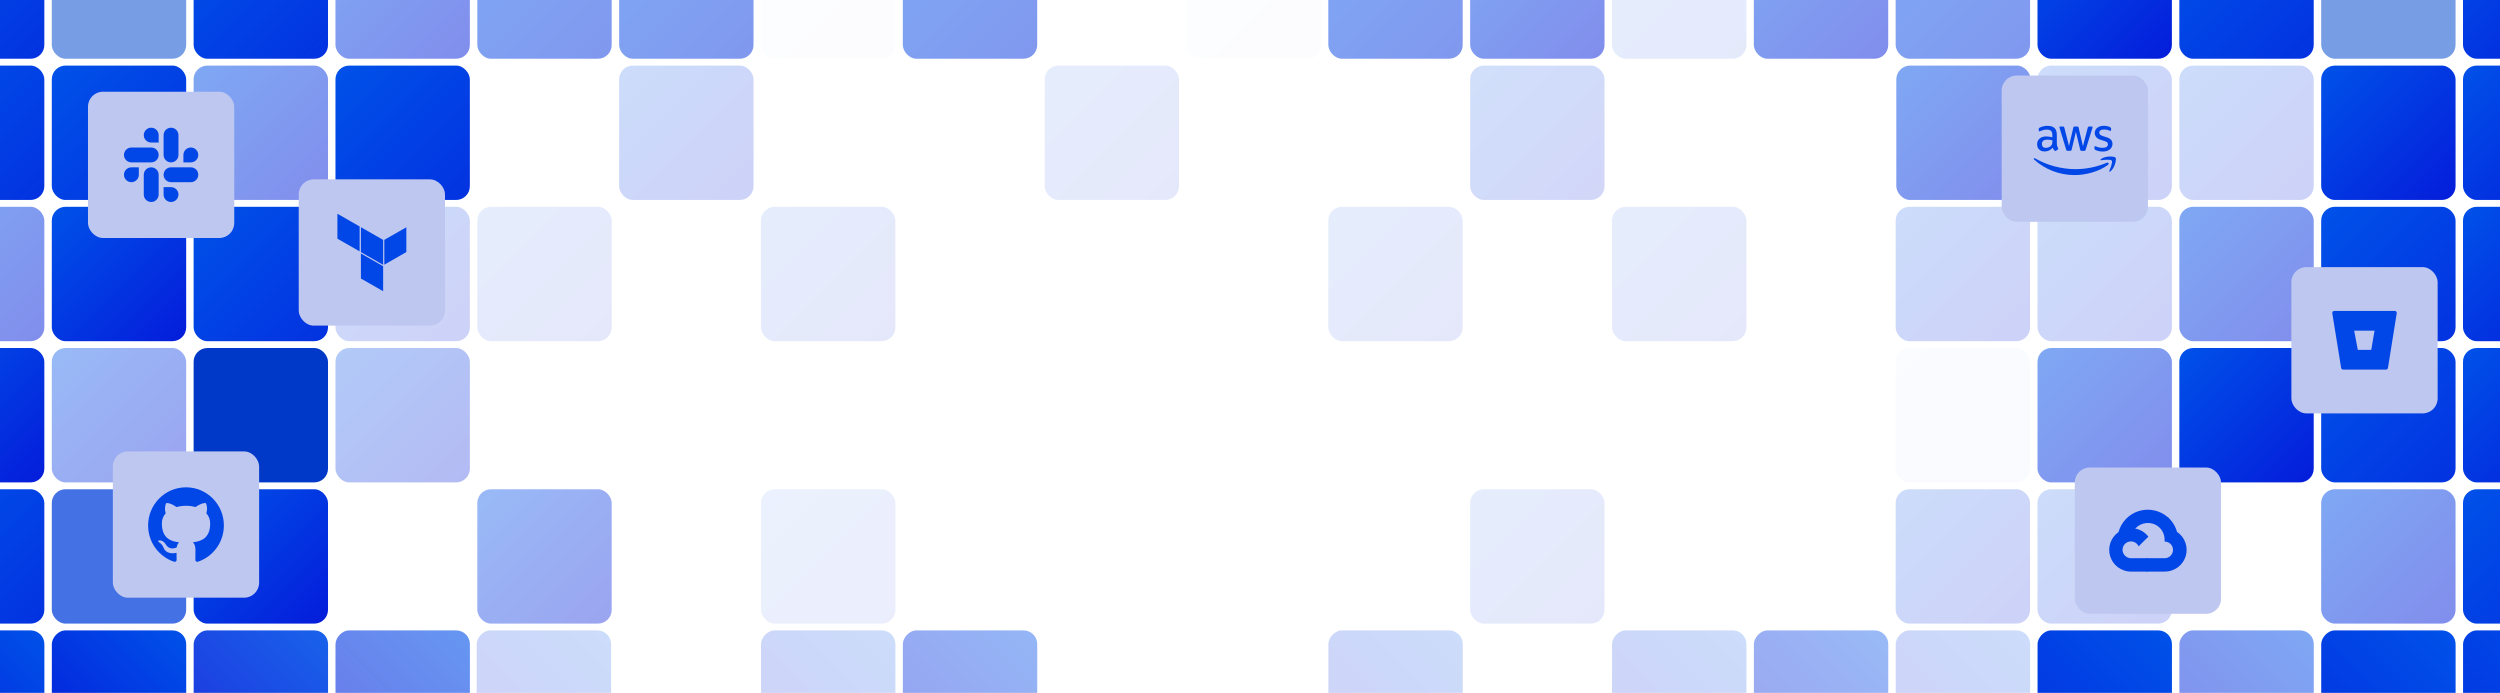 <?xml version="1.0" encoding="UTF-8"?>
<svg xmlns="http://www.w3.org/2000/svg" width="1400" height="388" viewBox="0 0 1400 388" fill="none">
  <g clip-path="url(#clip0_7440_134233)">
    <rect x="-50.426" y="-42.361" width="75.257" height="75.257" rx="7.705" fill="url(#paint0_linear_7440_134233)"></rect>
    <rect x="29.004" y="-42.361" width="75.257" height="75.257" rx="7.705" fill="#779EE5"></rect>
    <rect x="108.43" y="-42.361" width="75.257" height="75.257" rx="7.705" fill="url(#paint1_linear_7440_134233)"></rect>
    <rect opacity="0.5" x="187.859" y="-42.361" width="75.257" height="75.257" rx="7.705" fill="url(#paint2_linear_7440_134233)"></rect>
    <rect opacity="0.5" x="267.289" y="-42.361" width="75.257" height="75.257" rx="7.705" fill="url(#paint3_linear_7440_134233)"></rect>
    <rect opacity="0.5" x="346.715" y="-42.361" width="75.257" height="75.257" rx="7.705" fill="url(#paint4_linear_7440_134233)"></rect>
    <rect opacity="0.01" x="426.145" y="-42.36" width="75.257" height="75.257" rx="7.705" fill="url(#paint5_linear_7440_134233)"></rect>
    <rect opacity="0.5" x="505.57" y="-42.361" width="75.257" height="75.257" rx="7.705" fill="url(#paint6_linear_7440_134233)"></rect>
    <rect opacity="0.01" x="664.43" y="-42.36" width="75.257" height="75.257" rx="7.705" fill="url(#paint7_linear_7440_134233)"></rect>
    <rect opacity="0.5" x="743.855" y="-42.361" width="75.257" height="75.257" rx="7.705" fill="url(#paint8_linear_7440_134233)"></rect>
    <rect opacity="0.5" x="823.285" y="-42.361" width="75.257" height="75.257" rx="7.705" fill="url(#paint9_linear_7440_134233)"></rect>
    <rect opacity="0.1" x="902.715" y="-42.361" width="75.257" height="75.257" rx="7.705" fill="url(#paint10_linear_7440_134233)"></rect>
    <rect opacity="0.5" x="982.141" y="-42.361" width="75.257" height="75.257" rx="7.705" fill="url(#paint11_linear_7440_134233)"></rect>
    <rect opacity="0.5" x="1061.57" y="-42.361" width="75.257" height="75.257" rx="7.705" fill="url(#paint12_linear_7440_134233)"></rect>
    <rect x="1141" y="-42.361" width="75.257" height="75.257" rx="7.705" fill="url(#paint13_linear_7440_134233)"></rect>
    <rect x="1220.43" y="-42.361" width="75.257" height="75.257" rx="7.705" fill="url(#paint14_linear_7440_134233)"></rect>
    <rect x="1299.86" y="-42.361" width="75.257" height="75.257" rx="7.705" fill="#779EE5"></rect>
    <rect x="1379.28" y="-42.361" width="75.257" height="75.257" rx="7.705" fill="url(#paint15_linear_7440_134233)"></rect>
    <rect x="-50.426" y="36.723" width="75.257" height="75.257" rx="7.705" fill="url(#paint16_linear_7440_134233)"></rect>
    <rect x="29.004" y="36.723" width="75.257" height="75.257" rx="7.705" fill="url(#paint17_linear_7440_134233)"></rect>
    <rect opacity="0.5" x="108.43" y="36.723" width="75.257" height="75.257" rx="7.705" fill="url(#paint18_linear_7440_134233)"></rect>
    <rect x="187.859" y="36.723" width="75.257" height="75.257" rx="7.705" fill="url(#paint19_linear_7440_134233)"></rect>
    <rect opacity="0.2" x="346.715" y="36.723" width="75.257" height="75.257" rx="7.705" fill="url(#paint20_linear_7440_134233)"></rect>
    <rect opacity="0.1" x="585" y="36.723" width="75.257" height="75.257" rx="7.705" fill="url(#paint21_linear_7440_134233)"></rect>
    <rect opacity="0.3" x="823.285" y="36.723" width="75.257" height="75.257" rx="7.705" fill="url(#paint22_linear_7440_134233)" fill-opacity="0.6"></rect>
    <rect opacity="0.5" x="1061.93" y="36.723" width="75.257" height="75.257" rx="7.705" fill="url(#paint23_linear_7440_134233)"></rect>
    <rect opacity="0.2" x="1141" y="36.723" width="75.257" height="75.257" rx="7.705" fill="url(#paint24_linear_7440_134233)"></rect>
    <rect opacity="0.2" x="1220.43" y="36.723" width="75.257" height="75.257" rx="7.705" fill="url(#paint25_linear_7440_134233)"></rect>
    <rect x="1299.86" y="36.723" width="75.257" height="75.257" rx="7.705" fill="url(#paint26_linear_7440_134233)"></rect>
    <rect x="1379.28" y="36.723" width="75.257" height="75.257" rx="7.705" fill="url(#paint27_linear_7440_134233)"></rect>
    <rect opacity="0.5" x="-50.426" y="115.807" width="75.257" height="75.257" rx="7.705" fill="url(#paint28_linear_7440_134233)"></rect>
    <rect x="29.004" y="115.807" width="75.257" height="75.257" rx="7.705" fill="url(#paint29_linear_7440_134233)"></rect>
    <rect x="108.43" y="115.807" width="75.257" height="75.257" rx="7.705" fill="url(#paint30_linear_7440_134233)"></rect>
    <rect opacity="0.2" x="187.859" y="115.807" width="75.257" height="75.257" rx="7.705" fill="url(#paint31_linear_7440_134233)"></rect>
    <rect opacity="0.1" x="267.289" y="115.807" width="75.257" height="75.257" rx="7.705" fill="url(#paint32_linear_7440_134233)"></rect>
    <rect opacity="0.1" x="426.145" y="115.807" width="75.257" height="75.257" rx="7.705" fill="url(#paint33_linear_7440_134233)"></rect>
    <rect opacity="0.1" x="743.855" y="115.807" width="75.257" height="75.257" rx="7.705" fill="url(#paint34_linear_7440_134233)"></rect>
    <rect opacity="0.1" x="902.715" y="115.807" width="75.257" height="75.257" rx="7.705" fill="url(#paint35_linear_7440_134233)"></rect>
    <rect opacity="0.2" x="1061.57" y="115.807" width="75.257" height="75.257" rx="7.705" fill="url(#paint36_linear_7440_134233)"></rect>
    <rect opacity="0.2" x="1141" y="115.807" width="75.257" height="75.257" rx="7.705" fill="url(#paint37_linear_7440_134233)"></rect>
    <rect opacity="0.5" x="1220.43" y="115.807" width="75.257" height="75.257" rx="7.705" fill="url(#paint38_linear_7440_134233)"></rect>
    <rect x="1299.86" y="115.807" width="75.257" height="75.257" rx="7.705" fill="url(#paint39_linear_7440_134233)"></rect>
    <rect x="1379.28" y="115.807" width="75.257" height="75.257" rx="7.705" fill="url(#paint40_linear_7440_134233)"></rect>
    <rect x="-50.426" y="194.891" width="75.257" height="75.257" rx="7.705" fill="url(#paint41_linear_7440_134233)"></rect>
    <rect opacity="0.4" x="29.004" y="194.891" width="75.257" height="75.257" rx="7.705" fill="url(#paint42_linear_7440_134233)"></rect>
    <rect x="108.43" y="194.891" width="75.257" height="75.257" rx="7.705" fill="#0039C8"></rect>
    <rect opacity="0.3" x="187.859" y="194.891" width="75.257" height="75.257" rx="7.705" fill="url(#paint43_linear_7440_134233)"></rect>
    <rect opacity="0.02" x="1061.57" y="194.891" width="75.257" height="75.257" rx="7.705" fill="url(#paint44_linear_7440_134233)"></rect>
    <rect opacity="0.5" x="1141" y="194.891" width="75.257" height="75.257" rx="7.705" fill="url(#paint45_linear_7440_134233)"></rect>
    <rect x="1220.43" y="194.891" width="75.257" height="75.257" rx="7.705" fill="url(#paint46_linear_7440_134233)"></rect>
    <rect x="1299.86" y="194.891" width="75.257" height="75.257" rx="7.705" fill="url(#paint47_linear_7440_134233)"></rect>
    <rect x="1379.28" y="194.891" width="75.257" height="75.257" rx="7.705" fill="url(#paint48_linear_7440_134233)"></rect>
    <rect x="-50.426" y="273.974" width="75.257" height="75.257" rx="7.705" fill="url(#paint49_linear_7440_134233)"></rect>
    <rect x="29.004" y="273.974" width="75.257" height="75.257" rx="7.705" fill="#4472E4"></rect>
    <rect x="108.43" y="273.974" width="75.257" height="75.257" rx="7.705" fill="url(#paint50_linear_7440_134233)"></rect>
    <rect opacity="0.4" x="267.289" y="273.974" width="75.257" height="75.257" rx="7.705" fill="url(#paint51_linear_7440_134233)"></rect>
    <rect opacity="0.8" x="426.145" y="273.974" width="75.257" height="75.257" rx="7.705" fill="url(#paint52_linear_7440_134233)" fill-opacity="0.1"></rect>
    <rect opacity="0.1" x="823.285" y="273.974" width="75.257" height="75.257" rx="7.705" fill="url(#paint53_linear_7440_134233)"></rect>
    <rect opacity="0.2" x="1061.57" y="273.974" width="75.257" height="75.257" rx="7.705" fill="url(#paint54_linear_7440_134233)"></rect>
    <rect opacity="0.2" x="1141" y="273.974" width="75.257" height="75.257" rx="7.705" fill="url(#paint55_linear_7440_134233)"></rect>
    <rect opacity="0.5" x="1299.86" y="273.974" width="75.257" height="75.257" rx="7.705" fill="url(#paint56_linear_7440_134233)"></rect>
    <rect x="1379.28" y="273.974" width="75.257" height="75.257" rx="7.705" fill="url(#paint57_linear_7440_134233)"></rect>
    <rect width="75.257" height="75.257" rx="7.705" transform="matrix(-1 0 0 1 1454.57 353.016)" fill="url(#paint58_linear_7440_134233)"></rect>
    <rect width="75.257" height="75.257" rx="7.705" transform="matrix(-1 0 0 1 1375.14 353.016)" fill="url(#paint59_linear_7440_134233)"></rect>
    <rect opacity="0.5" width="75.257" height="75.257" rx="7.705" transform="matrix(-1 0 0 1 1295.72 353.016)" fill="url(#paint60_linear_7440_134233)"></rect>
    <rect width="75.257" height="75.257" rx="7.705" transform="matrix(-1 0 0 1 1216.29 353.016)" fill="url(#paint61_linear_7440_134233)"></rect>
    <rect opacity="0.2" width="75.257" height="75.257" rx="7.705" transform="matrix(-1 0 0 1 1136.86 353.016)" fill="url(#paint62_linear_7440_134233)"></rect>
    <rect opacity="0.4" width="75.26" height="75.26" rx="7.705" transform="matrix(-1 0 0 1 1057.43 353.015)" fill="url(#paint63_linear_7440_134233)"></rect>
    <rect opacity="0.2" width="75.26" height="75.26" rx="7.705" transform="matrix(-1 0 0 1 978.004 353.015)" fill="url(#paint64_linear_7440_134233)"></rect>
    <rect opacity="0.2" width="75.26" height="75.26" rx="7.705" transform="matrix(-1 0 0 1 819.145 353.015)" fill="url(#paint65_linear_7440_134233)"></rect>
    <rect opacity="0.7" width="75.26" height="75.26" rx="7.705" transform="matrix(-1 0 0 1 580.855 353.015)" fill="url(#paint66_linear_7440_134233)" fill-opacity="0.6"></rect>
    <rect opacity="0.2" width="75.257" height="75.257" rx="7.705" transform="matrix(-1 0 0 1 501.426 353.016)" fill="url(#paint67_linear_7440_134233)"></rect>
    <rect opacity="0.2" width="75.26" height="75.26" rx="7.705" transform="matrix(-1 0 0 1 342.211 353.016)" fill="url(#paint68_linear_7440_134233)"></rect>
    <rect opacity="0.6" width="75.26" height="75.26" rx="7.705" transform="matrix(-1 0 0 1 263.141 353.015)" fill="url(#paint69_linear_7440_134233)"></rect>
    <rect opacity="0.9" width="75.257" height="75.257" rx="7.705" transform="matrix(-1 0 0 1 183.711 353.016)" fill="url(#paint70_linear_7440_134233)"></rect>
    <rect width="75.257" height="75.257" rx="7.705" transform="matrix(-1 0 0 1 104.281 353.016)" fill="url(#paint71_linear_7440_134233)"></rect>
    <rect width="75.257" height="75.257" rx="7.705" transform="matrix(-1 0 0 1 24.852 353.016)" fill="url(#paint72_linear_7440_134233)"></rect>
    <rect x="167.293" y="100.443" width="81.909" height="81.909" rx="8.386" fill="#BEC7F0"></rect>
    <path d="M202.117 127.231L214.555 134.342V148.307L202.117 141.192V127.231Z" fill="#0146E6"></path>
    <path d="M215.219 148.235L227.548 141.146V127.276L215.219 134.315V148.239V148.235Z" fill="#0146E6"></path>
    <path d="M188.949 133.665L201.391 140.776V126.82L188.949 119.709V133.669V133.665Z" fill="#0146E6"></path>
    <path d="M202.117 155.974L214.555 163.085V149.075L202.117 141.964V155.974Z" fill="#0146E6"></path>
    <rect x="1283.17" y="149.588" width="81.909" height="81.909" rx="8.386" fill="#BEC7F0"></rect>
    <path d="M1342.17 175.407C1342.2 175.249 1342.19 175.087 1342.15 174.932C1342.11 174.778 1342.04 174.634 1341.93 174.512C1341.83 174.389 1341.7 174.291 1341.56 174.224C1341.41 174.156 1341.26 174.122 1341.1 174.123H1307.17C1307.01 174.12 1306.85 174.154 1306.71 174.22C1306.56 174.287 1306.43 174.385 1306.33 174.507C1306.22 174.63 1306.15 174.774 1306.11 174.93C1306.06 175.085 1306.06 175.248 1306.08 175.407L1311.04 206.04C1311.08 206.298 1311.21 206.532 1311.41 206.702C1311.6 206.871 1311.85 206.963 1312.11 206.962H1336.18C1336.72 206.962 1337.18 206.578 1337.26 206.04L1342.17 175.407ZM1327.91 195.917H1320.37L1318.33 185.157H1329.74L1327.91 195.917Z" fill="#0146E6"></path>
    <rect x="63.199" y="252.795" width="81.909" height="81.909" rx="8.386" fill="#BEC7F0"></rect>
    <path fill-rule="evenodd" clip-rule="evenodd" d="M104.171 272.895C92.434 272.895 82.945 282.453 82.945 294.278C82.945 303.73 89.025 311.731 97.459 314.563C98.513 314.776 98.899 314.103 98.899 313.537C98.899 313.041 98.865 311.342 98.865 309.571C92.96 310.846 91.731 307.022 91.731 307.022C90.782 304.544 89.376 303.907 89.376 303.907C87.443 302.597 89.517 302.597 89.517 302.597C91.66 302.739 92.785 304.792 92.785 304.792C94.682 308.049 97.74 307.129 98.97 306.562C99.145 305.182 99.708 304.226 100.305 303.695C95.596 303.199 90.641 301.358 90.641 293.145C90.641 290.808 91.484 288.897 92.82 287.41C92.609 286.879 91.871 284.684 93.031 281.745C93.031 281.745 94.823 281.179 98.864 283.94C100.594 283.472 102.378 283.234 104.171 283.232C105.963 283.232 107.79 283.48 109.477 283.94C113.518 281.179 115.31 281.745 115.31 281.745C116.47 284.684 115.732 286.879 115.521 287.41C116.892 288.897 117.7 290.808 117.7 293.145C117.7 301.358 112.745 303.164 108.001 303.695C108.774 304.367 109.442 305.642 109.442 307.66C109.442 310.527 109.407 312.829 109.407 313.536C109.407 314.103 109.793 314.776 110.847 314.563C119.281 311.731 125.361 303.73 125.361 294.278C125.395 282.453 115.872 272.895 104.171 272.895Z" fill="#0146E6"></path>
    <rect x="1161.88" y="261.81" width="81.909" height="81.909" rx="8.386" fill="#BEC7F0"></rect>
    <path d="M1209.52 295.183L1214.97 290.85L1214.01 289.657C1209.62 285.808 1203.47 284.462 1197.87 286.14C1192.26 287.808 1187.91 292.33 1186.37 297.938C1186.28 298.261 1187.27 297.65 1187.71 297.776L1195.25 296.538C1195.25 296.538 1195.61 296.179 1195.83 295.946C1199.18 292.285 1204.86 291.81 1208.73 294.923L1209.52 295.183Z" fill="#0146E6"></path>
    <path d="M1219.12 297.857C1218.25 294.69 1216.48 291.837 1214.01 289.657L1208.72 294.914C1210.96 296.726 1212.23 299.463 1212.18 302.325V303.258C1214.78 303.258 1216.89 305.348 1216.89 307.932C1216.89 310.516 1214.78 312.606 1212.18 312.606H1202.77L1201.82 312.696V319.945L1202.77 320.098H1212.18C1217.58 320.143 1222.36 316.662 1223.97 311.539C1225.56 306.416 1223.61 300.853 1219.13 297.848L1219.12 297.857Z" fill="#0146E6"></path>
    <path d="M1193.33 320.098H1202.74V312.606H1193.33C1192.65 312.606 1191.99 312.418 1191.38 312.14L1190.06 312.543L1186.27 316.294L1185.93 317.586C1188.06 319.183 1190.65 320.116 1193.33 320.098Z" fill="#0146E6"></path>
    <path d="M1193.33 295.748C1188.09 295.775 1183.47 299.104 1181.8 304.038C1180.13 308.964 1181.8 314.419 1185.93 317.586L1191.4 312.14C1189.49 311.288 1188.38 309.278 1188.68 307.214C1188.97 305.151 1190.6 303.536 1192.67 303.24C1194.74 302.944 1196.76 304.047 1197.62 305.949L1203.09 300.521C1200.76 297.498 1197.16 295.739 1193.33 295.748H1193.33Z" fill="#0146E6"></path>
    <rect x="49.273" y="51.362" width="81.909" height="81.909" rx="8.386" fill="#BEC7F0"></rect>
    <g clip-path="url(#clip1_7440_134233)">
      <path fill-rule="evenodd" clip-rule="evenodd" d="M84.678 71.513C82.378 71.514 80.516 73.377 80.518 75.672C80.516 77.968 82.379 79.831 84.679 79.833H88.841V75.674C88.843 73.379 86.98 71.516 84.678 71.513C84.679 71.513 84.679 71.513 84.678 71.513ZM84.678 82.608H73.584C71.283 82.61 69.42 84.473 69.422 86.768C69.418 89.064 71.282 90.927 73.582 90.93H84.678C86.978 90.928 88.841 89.066 88.839 86.77C88.841 84.473 86.978 82.61 84.678 82.608Z" fill="#0146E6"></path>
      <path fill-rule="evenodd" clip-rule="evenodd" d="M111.031 86.768C111.032 84.473 109.169 82.61 106.869 82.608C104.569 82.61 102.706 84.473 102.708 86.768V90.93H106.869C109.169 90.928 111.032 89.066 111.031 86.768ZM99.935 86.768V75.672C99.936 73.379 98.075 71.516 95.775 71.513C93.475 71.514 91.612 73.377 91.613 75.672V86.768C91.61 89.064 93.473 90.927 95.773 90.93C98.073 90.928 99.936 89.066 99.935 86.768Z" fill="#0146E6"></path>
      <path fill-rule="evenodd" clip-rule="evenodd" d="M95.775 113.122C98.075 113.12 99.938 111.257 99.936 108.962C99.938 106.666 98.075 104.803 95.775 104.801H91.613V108.962C91.612 111.255 93.475 113.118 95.775 113.122ZM95.775 102.024H106.871C109.171 102.022 111.034 100.16 111.032 97.864C111.036 95.569 109.173 93.706 106.873 93.702H95.777C93.477 93.704 91.613 95.567 91.615 97.862C91.613 100.16 93.475 102.022 95.775 102.024Z" fill="#0146E6"></path>
      <path fill-rule="evenodd" clip-rule="evenodd" d="M69.422 97.864C69.42 100.159 71.283 102.022 73.584 102.024C75.884 102.022 77.747 100.159 77.745 97.864V93.704H73.584C71.283 93.705 69.42 95.568 69.422 97.864ZM80.518 97.864V108.96C80.514 111.255 82.378 113.118 84.678 113.121C86.978 113.12 88.841 111.257 88.839 108.961V97.867C88.843 95.572 86.98 93.709 84.679 93.705C82.378 93.705 80.516 95.568 80.518 97.864Z" fill="#0146E6"></path>
    </g>
    <rect x="1120.94" y="42.287" width="81.909" height="81.909" rx="8.386" fill="#BEC7F0"></rect>
    <g clip-path="url(#clip2_7440_134233)">
      <path d="M1151.85 80.465C1151.85 81.031 1151.92 81.491 1152.02 81.829C1152.14 82.167 1152.29 82.534 1152.51 82.936C1152.59 83.059 1152.61 83.181 1152.61 83.292C1152.61 83.443 1152.52 83.601 1152.32 83.752L1151.36 84.399C1151.22 84.492 1151.09 84.539 1150.96 84.539C1150.81 84.539 1150.66 84.463 1150.51 84.323C1150.29 84.09 1150.11 83.845 1149.95 83.601C1149.8 83.338 1149.65 83.047 1149.48 82.697C1148.29 84.108 1146.78 84.819 1144.98 84.819C1143.7 84.819 1142.67 84.451 1141.92 83.711C1141.17 82.977 1140.79 81.992 1140.79 80.763C1140.79 79.457 1141.25 78.397 1142.18 77.598C1143.12 76.8 1144.36 76.403 1145.93 76.403C1146.45 76.403 1146.99 76.45 1147.55 76.526C1148.11 76.602 1148.7 76.724 1149.31 76.864V75.745C1149.31 74.579 1149.07 73.763 1148.59 73.291C1148.1 72.814 1147.27 72.586 1146.1 72.586C1145.56 72.586 1145.01 72.65 1144.45 72.784C1143.88 72.924 1143.33 73.093 1142.8 73.309C1142.55 73.414 1142.37 73.478 1142.26 73.507C1142.16 73.536 1142.08 73.554 1142.02 73.554C1141.81 73.554 1141.7 73.402 1141.7 73.076V72.324C1141.7 72.079 1141.73 71.893 1141.81 71.788C1141.88 71.683 1142.02 71.572 1142.24 71.467C1142.77 71.193 1143.41 70.96 1144.16 70.774C1144.91 70.564 1145.7 70.471 1146.54 70.471C1148.36 70.471 1149.7 70.885 1150.55 71.712C1151.39 72.54 1151.82 73.798 1151.82 75.488V80.46H1151.85V80.465ZM1145.64 82.796C1146.14 82.796 1146.66 82.703 1147.21 82.522C1147.76 82.342 1148.25 81.998 1148.66 81.538C1148.91 81.246 1149.09 80.926 1149.19 80.553C1149.28 80.18 1149.34 79.737 1149.34 79.218V78.571C1148.9 78.466 1148.42 78.373 1147.93 78.309C1147.45 78.245 1146.97 78.216 1146.49 78.216C1145.47 78.216 1144.72 78.414 1144.22 78.828C1143.71 79.242 1143.47 79.824 1143.47 80.594C1143.47 81.316 1143.65 81.852 1144.03 82.219C1144.4 82.604 1144.93 82.785 1145.64 82.785V82.796ZM1157.93 84.457C1157.66 84.457 1157.47 84.411 1157.35 84.306C1157.23 84.213 1157.12 83.997 1157.03 83.706L1153.43 71.84C1153.33 71.531 1153.29 71.333 1153.29 71.228C1153.29 70.984 1153.41 70.844 1153.65 70.844H1155.15C1155.44 70.844 1155.64 70.89 1155.75 70.995C1155.87 71.088 1155.97 71.304 1156.06 71.596L1158.63 81.759L1161.02 71.596C1161.09 71.287 1161.19 71.088 1161.31 70.995C1161.43 70.902 1161.65 70.844 1161.92 70.844H1163.14C1163.43 70.844 1163.63 70.89 1163.75 70.995C1163.88 71.088 1163.99 71.304 1164.04 71.596L1166.46 81.881L1169.11 71.596C1169.2 71.287 1169.31 71.088 1169.42 70.995C1169.54 70.902 1169.74 70.844 1170.02 70.844H1171.44C1171.68 70.844 1171.82 70.966 1171.82 71.228C1171.82 71.304 1171.8 71.38 1171.79 71.473C1171.78 71.566 1171.75 71.689 1171.69 71.858L1168 83.723C1167.91 84.032 1167.8 84.23 1167.68 84.323C1167.56 84.416 1167.36 84.475 1167.1 84.475H1165.78C1165.49 84.475 1165.29 84.428 1165.17 84.323C1165.05 84.218 1164.94 84.014 1164.88 83.711L1162.51 73.81L1160.15 83.694C1160.08 84.003 1159.98 84.201 1159.86 84.306C1159.74 84.411 1159.53 84.457 1159.25 84.457H1157.93H1157.93ZM1177.58 84.871C1176.79 84.871 1175.99 84.778 1175.23 84.597C1174.46 84.411 1173.87 84.213 1173.47 83.985C1173.22 83.845 1173.05 83.694 1172.99 83.554C1172.93 83.414 1172.9 83.263 1172.9 83.123V82.342C1172.9 82.021 1173.02 81.864 1173.25 81.864C1173.34 81.864 1173.44 81.881 1173.52 81.911C1173.62 81.94 1173.76 82.004 1173.91 82.062C1174.43 82.295 1174.99 82.476 1175.59 82.598C1176.2 82.721 1176.8 82.785 1177.41 82.785C1178.37 82.785 1179.12 82.616 1179.65 82.278C1180.17 81.94 1180.44 81.45 1180.44 80.821C1180.44 80.389 1180.3 80.04 1180.03 79.749C1179.76 79.457 1179.23 79.195 1178.48 78.95L1176.26 78.257C1175.15 77.901 1174.32 77.382 1173.82 76.689C1173.31 76.013 1173.05 75.261 1173.05 74.463C1173.05 73.816 1173.19 73.251 1173.47 72.761C1173.74 72.272 1174.11 71.84 1174.57 71.502C1175.03 71.147 1175.55 70.89 1176.16 70.704C1176.77 70.517 1177.41 70.442 1178.09 70.442C1178.43 70.442 1178.78 70.459 1179.11 70.506C1179.47 70.552 1179.78 70.611 1180.1 70.675C1180.41 70.751 1180.7 70.826 1180.98 70.919C1181.25 71.013 1181.46 71.106 1181.62 71.193C1181.83 71.316 1181.99 71.438 1182.08 71.578C1182.17 71.7 1182.22 71.869 1182.22 72.085V72.808C1182.22 73.128 1182.1 73.297 1181.86 73.297C1181.74 73.297 1181.54 73.233 1181.28 73.111C1180.41 72.715 1179.43 72.51 1178.34 72.51C1177.47 72.51 1176.78 72.65 1176.31 72.942C1175.84 73.233 1175.59 73.676 1175.59 74.305C1175.59 74.737 1175.74 75.104 1176.05 75.395C1176.36 75.687 1176.92 75.978 1177.73 76.24L1179.91 76.934C1181.01 77.289 1181.81 77.779 1182.28 78.408C1182.75 79.037 1182.98 79.76 1182.98 80.558C1182.98 81.217 1182.84 81.817 1182.58 82.342C1182.31 82.866 1181.94 83.327 1181.47 83.694C1180.99 84.079 1180.43 84.352 1179.77 84.556C1179.08 84.772 1178.37 84.877 1177.58 84.877V84.871Z" fill="#0146E6"></path>
      <path d="M1180.48 92.331C1175.44 96.061 1168.13 98.042 1161.85 98.042C1153.03 98.042 1145.1 94.772 1139.1 89.335C1138.62 88.904 1139.05 88.321 1139.62 88.659C1146.11 92.436 1154.1 94.72 1162.39 94.72C1167.97 94.72 1174.11 93.555 1179.75 91.159C1180.59 90.775 1181.31 91.713 1180.48 92.325L1180.48 92.331ZM1182.57 89.936C1181.93 89.108 1178.32 89.539 1176.69 89.737C1176.2 89.802 1176.12 89.37 1176.56 89.044C1179.44 87.016 1184.17 87.599 1184.72 88.275C1185.27 88.968 1184.57 93.706 1181.87 95.979C1181.46 96.334 1181.06 96.148 1181.24 95.688C1181.85 94.166 1183.22 90.746 1182.57 89.93V89.936Z" fill="#0146E6"></path>
    </g>
  </g>
  <defs>
    <linearGradient id="paint0_linear_7440_134233" x1="-49.607" y1="-41.787" x2="111.192" y2="119.013" gradientUnits="userSpaceOnUse">
      <stop stop-color="#0051E9"></stop>
      <stop offset="1" stop-color="#060ED6"></stop>
    </linearGradient>
    <linearGradient id="paint1_linear_7440_134233" x1="109.248" y1="-41.787" x2="270.048" y2="119.013" gradientUnits="userSpaceOnUse">
      <stop stop-color="#0051E9"></stop>
      <stop offset="1" stop-color="#060ED6"></stop>
    </linearGradient>
    <linearGradient id="paint2_linear_7440_134233" x1="188.678" y1="-41.787" x2="283.717" y2="53.252" gradientUnits="userSpaceOnUse">
      <stop stop-color="#0051E9"></stop>
      <stop offset="1" stop-color="#060ED6"></stop>
    </linearGradient>
    <linearGradient id="paint3_linear_7440_134233" x1="268.107" y1="-41.787" x2="428.907" y2="119.013" gradientUnits="userSpaceOnUse">
      <stop stop-color="#0051E9"></stop>
      <stop offset="1" stop-color="#060ED6"></stop>
    </linearGradient>
    <linearGradient id="paint4_linear_7440_134233" x1="347.533" y1="-41.787" x2="508.333" y2="119.013" gradientUnits="userSpaceOnUse">
      <stop stop-color="#0051E9"></stop>
      <stop offset="1" stop-color="#060ED6"></stop>
    </linearGradient>
    <linearGradient id="paint5_linear_7440_134233" x1="426.963" y1="-41.787" x2="522.002" y2="53.252" gradientUnits="userSpaceOnUse">
      <stop stop-color="#0051E9"></stop>
      <stop offset="1" stop-color="#060ED6"></stop>
    </linearGradient>
    <linearGradient id="paint6_linear_7440_134233" x1="506.389" y1="-41.787" x2="667.188" y2="119.013" gradientUnits="userSpaceOnUse">
      <stop stop-color="#0051E9"></stop>
      <stop offset="1" stop-color="#060ED6"></stop>
    </linearGradient>
    <linearGradient id="paint7_linear_7440_134233" x1="665.248" y1="-41.787" x2="760.287" y2="53.252" gradientUnits="userSpaceOnUse">
      <stop stop-color="#0051E9"></stop>
      <stop offset="1" stop-color="#060ED6"></stop>
    </linearGradient>
    <linearGradient id="paint8_linear_7440_134233" x1="744.674" y1="-41.787" x2="905.474" y2="119.013" gradientUnits="userSpaceOnUse">
      <stop stop-color="#0051E9"></stop>
      <stop offset="1" stop-color="#060ED6"></stop>
    </linearGradient>
    <linearGradient id="paint9_linear_7440_134233" x1="824.104" y1="-41.787" x2="919.142" y2="53.252" gradientUnits="userSpaceOnUse">
      <stop stop-color="#0051E9"></stop>
      <stop offset="1" stop-color="#060ED6"></stop>
    </linearGradient>
    <linearGradient id="paint10_linear_7440_134233" x1="903.533" y1="-41.787" x2="1064.33" y2="119.013" gradientUnits="userSpaceOnUse">
      <stop stop-color="#0051E9"></stop>
      <stop offset="1" stop-color="#060ED6"></stop>
    </linearGradient>
    <linearGradient id="paint11_linear_7440_134233" x1="982.959" y1="-41.787" x2="1078" y2="53.252" gradientUnits="userSpaceOnUse">
      <stop stop-color="#0051E9"></stop>
      <stop offset="1" stop-color="#060ED6"></stop>
    </linearGradient>
    <linearGradient id="paint12_linear_7440_134233" x1="1062.39" y1="-41.787" x2="1223.19" y2="119.013" gradientUnits="userSpaceOnUse">
      <stop stop-color="#0051E9"></stop>
      <stop offset="1" stop-color="#060ED6"></stop>
    </linearGradient>
    <linearGradient id="paint13_linear_7440_134233" x1="1141.81" y1="-41.787" x2="1236.85" y2="53.252" gradientUnits="userSpaceOnUse">
      <stop stop-color="#0051E9"></stop>
      <stop offset="1" stop-color="#060ED6"></stop>
    </linearGradient>
    <linearGradient id="paint14_linear_7440_134233" x1="1221.24" y1="-41.787" x2="1382.04" y2="119.013" gradientUnits="userSpaceOnUse">
      <stop stop-color="#0051E9"></stop>
      <stop offset="1" stop-color="#060ED6"></stop>
    </linearGradient>
    <linearGradient id="paint15_linear_7440_134233" x1="1380.1" y1="-41.787" x2="1475.14" y2="53.252" gradientUnits="userSpaceOnUse">
      <stop stop-color="#0051E9"></stop>
      <stop offset="1" stop-color="#060ED6"></stop>
    </linearGradient>
    <linearGradient id="paint16_linear_7440_134233" x1="-49.607" y1="37.297" x2="111.192" y2="198.097" gradientUnits="userSpaceOnUse">
      <stop stop-color="#0051E9"></stop>
      <stop offset="1" stop-color="#060ED6"></stop>
    </linearGradient>
    <linearGradient id="paint17_linear_7440_134233" x1="29.822" y1="37.297" x2="190.622" y2="198.097" gradientUnits="userSpaceOnUse">
      <stop stop-color="#0051E9"></stop>
      <stop offset="1" stop-color="#060ED6"></stop>
    </linearGradient>
    <linearGradient id="paint18_linear_7440_134233" x1="109.248" y1="37.297" x2="204.287" y2="132.336" gradientUnits="userSpaceOnUse">
      <stop stop-color="#0051E9"></stop>
      <stop offset="1" stop-color="#060ED6"></stop>
    </linearGradient>
    <linearGradient id="paint19_linear_7440_134233" x1="188.678" y1="37.297" x2="349.478" y2="198.097" gradientUnits="userSpaceOnUse">
      <stop stop-color="#0051E9"></stop>
      <stop offset="1" stop-color="#060ED6"></stop>
    </linearGradient>
    <linearGradient id="paint20_linear_7440_134233" x1="347.533" y1="37.297" x2="442.572" y2="132.336" gradientUnits="userSpaceOnUse">
      <stop stop-color="#0051E9"></stop>
      <stop offset="1" stop-color="#060ED6"></stop>
    </linearGradient>
    <linearGradient id="paint21_linear_7440_134233" x1="585.818" y1="37.297" x2="680.857" y2="132.336" gradientUnits="userSpaceOnUse">
      <stop stop-color="#0051E9"></stop>
      <stop offset="1" stop-color="#060ED6"></stop>
    </linearGradient>
    <linearGradient id="paint22_linear_7440_134233" x1="824.104" y1="37.297" x2="919.142" y2="132.336" gradientUnits="userSpaceOnUse">
      <stop stop-color="#0051E9"></stop>
      <stop offset="1" stop-color="#060ED6"></stop>
    </linearGradient>
    <linearGradient id="paint23_linear_7440_134233" x1="1062.75" y1="37.297" x2="1157.79" y2="132.335" gradientUnits="userSpaceOnUse">
      <stop stop-color="#0051E9"></stop>
      <stop offset="1" stop-color="#060ED6"></stop>
    </linearGradient>
    <linearGradient id="paint24_linear_7440_134233" x1="1141.81" y1="37.297" x2="1236.85" y2="132.336" gradientUnits="userSpaceOnUse">
      <stop stop-color="#0051E9"></stop>
      <stop offset="1" stop-color="#060ED6"></stop>
    </linearGradient>
    <linearGradient id="paint25_linear_7440_134233" x1="1221.24" y1="37.297" x2="1316.28" y2="132.336" gradientUnits="userSpaceOnUse">
      <stop stop-color="#0051E9"></stop>
      <stop offset="1" stop-color="#060ED6"></stop>
    </linearGradient>
    <linearGradient id="paint26_linear_7440_134233" x1="1300.67" y1="37.297" x2="1395.71" y2="132.336" gradientUnits="userSpaceOnUse">
      <stop stop-color="#0051E9"></stop>
      <stop offset="1" stop-color="#060ED6"></stop>
    </linearGradient>
    <linearGradient id="paint27_linear_7440_134233" x1="1380.1" y1="37.297" x2="1475.14" y2="132.336" gradientUnits="userSpaceOnUse">
      <stop stop-color="#0051E9"></stop>
      <stop offset="1" stop-color="#060ED6"></stop>
    </linearGradient>
    <linearGradient id="paint28_linear_7440_134233" x1="-49.607" y1="116.381" x2="45.431" y2="211.419" gradientUnits="userSpaceOnUse">
      <stop stop-color="#0051E9"></stop>
      <stop offset="1" stop-color="#060ED6"></stop>
    </linearGradient>
    <linearGradient id="paint29_linear_7440_134233" x1="29.822" y1="116.381" x2="124.861" y2="211.419" gradientUnits="userSpaceOnUse">
      <stop stop-color="#0051E9"></stop>
      <stop offset="1" stop-color="#060ED6"></stop>
    </linearGradient>
    <linearGradient id="paint30_linear_7440_134233" x1="109.248" y1="116.381" x2="270.048" y2="277.181" gradientUnits="userSpaceOnUse">
      <stop stop-color="#0051E9"></stop>
      <stop offset="1" stop-color="#060ED6"></stop>
    </linearGradient>
    <linearGradient id="paint31_linear_7440_134233" x1="188.678" y1="116.381" x2="283.717" y2="211.419" gradientUnits="userSpaceOnUse">
      <stop stop-color="#0051E9"></stop>
      <stop offset="1" stop-color="#060ED6"></stop>
    </linearGradient>
    <linearGradient id="paint32_linear_7440_134233" x1="268.107" y1="116.381" x2="363.146" y2="211.419" gradientUnits="userSpaceOnUse">
      <stop stop-color="#0051E9"></stop>
      <stop offset="1" stop-color="#060ED6"></stop>
    </linearGradient>
    <linearGradient id="paint33_linear_7440_134233" x1="426.963" y1="116.381" x2="522.002" y2="211.419" gradientUnits="userSpaceOnUse">
      <stop stop-color="#0051E9"></stop>
      <stop offset="1" stop-color="#060ED6"></stop>
    </linearGradient>
    <linearGradient id="paint34_linear_7440_134233" x1="744.674" y1="116.381" x2="839.713" y2="211.419" gradientUnits="userSpaceOnUse">
      <stop stop-color="#0051E9"></stop>
      <stop offset="1" stop-color="#060ED6"></stop>
    </linearGradient>
    <linearGradient id="paint35_linear_7440_134233" x1="903.533" y1="116.381" x2="998.572" y2="211.419" gradientUnits="userSpaceOnUse">
      <stop stop-color="#0051E9"></stop>
      <stop offset="1" stop-color="#060ED6"></stop>
    </linearGradient>
    <linearGradient id="paint36_linear_7440_134233" x1="1062.39" y1="116.381" x2="1157.43" y2="211.419" gradientUnits="userSpaceOnUse">
      <stop stop-color="#0051E9"></stop>
      <stop offset="1" stop-color="#060ED6"></stop>
    </linearGradient>
    <linearGradient id="paint37_linear_7440_134233" x1="1141.81" y1="116.381" x2="1236.85" y2="211.419" gradientUnits="userSpaceOnUse">
      <stop stop-color="#0051E9"></stop>
      <stop offset="1" stop-color="#060ED6"></stop>
    </linearGradient>
    <linearGradient id="paint38_linear_7440_134233" x1="1221.24" y1="116.381" x2="1316.28" y2="211.419" gradientUnits="userSpaceOnUse">
      <stop stop-color="#0051E9"></stop>
      <stop offset="1" stop-color="#060ED6"></stop>
    </linearGradient>
    <linearGradient id="paint39_linear_7440_134233" x1="1300.67" y1="116.381" x2="1461.47" y2="277.181" gradientUnits="userSpaceOnUse">
      <stop stop-color="#0051E9"></stop>
      <stop offset="1" stop-color="#060ED6"></stop>
    </linearGradient>
    <linearGradient id="paint40_linear_7440_134233" x1="1380.1" y1="116.381" x2="1475.14" y2="211.419" gradientUnits="userSpaceOnUse">
      <stop stop-color="#0051E9"></stop>
      <stop offset="1" stop-color="#060ED6"></stop>
    </linearGradient>
    <linearGradient id="paint41_linear_7440_134233" x1="-49.607" y1="195.464" x2="45.431" y2="290.503" gradientUnits="userSpaceOnUse">
      <stop stop-color="#0051E9"></stop>
      <stop offset="1" stop-color="#060ED6"></stop>
    </linearGradient>
    <linearGradient id="paint42_linear_7440_134233" x1="29.822" y1="195.464" x2="124.861" y2="290.503" gradientUnits="userSpaceOnUse">
      <stop stop-color="#0051E9"></stop>
      <stop offset="1" stop-color="#060ED6"></stop>
    </linearGradient>
    <linearGradient id="paint43_linear_7440_134233" x1="188.678" y1="195.464" x2="283.717" y2="290.503" gradientUnits="userSpaceOnUse">
      <stop stop-color="#0051E9"></stop>
      <stop offset="1" stop-color="#060ED6"></stop>
    </linearGradient>
    <linearGradient id="paint44_linear_7440_134233" x1="1062.39" y1="195.464" x2="1157.43" y2="290.503" gradientUnits="userSpaceOnUse">
      <stop stop-color="#0051E9"></stop>
      <stop offset="1" stop-color="#060ED6"></stop>
    </linearGradient>
    <linearGradient id="paint45_linear_7440_134233" x1="1141.81" y1="195.464" x2="1236.85" y2="290.503" gradientUnits="userSpaceOnUse">
      <stop stop-color="#0051E9"></stop>
      <stop offset="1" stop-color="#060ED6"></stop>
    </linearGradient>
    <linearGradient id="paint46_linear_7440_134233" x1="1221.24" y1="195.464" x2="1316.28" y2="290.503" gradientUnits="userSpaceOnUse">
      <stop stop-color="#0051E9"></stop>
      <stop offset="1" stop-color="#060ED6"></stop>
    </linearGradient>
    <linearGradient id="paint47_linear_7440_134233" x1="1300.67" y1="195.464" x2="1461.47" y2="356.264" gradientUnits="userSpaceOnUse">
      <stop stop-color="#0051E9"></stop>
      <stop offset="1" stop-color="#060ED6"></stop>
    </linearGradient>
    <linearGradient id="paint48_linear_7440_134233" x1="1380.1" y1="195.464" x2="1475.14" y2="290.503" gradientUnits="userSpaceOnUse">
      <stop stop-color="#0051E9"></stop>
      <stop offset="1" stop-color="#060ED6"></stop>
    </linearGradient>
    <linearGradient id="paint49_linear_7440_134233" x1="-49.607" y1="274.548" x2="111.192" y2="435.347" gradientUnits="userSpaceOnUse">
      <stop stop-color="#0051E9"></stop>
      <stop offset="1" stop-color="#060ED6"></stop>
    </linearGradient>
    <linearGradient id="paint50_linear_7440_134233" x1="109.248" y1="274.548" x2="204.287" y2="369.586" gradientUnits="userSpaceOnUse">
      <stop stop-color="#0051E9"></stop>
      <stop offset="1" stop-color="#060ED6"></stop>
    </linearGradient>
    <linearGradient id="paint51_linear_7440_134233" x1="268.107" y1="274.548" x2="363.146" y2="369.586" gradientUnits="userSpaceOnUse">
      <stop stop-color="#0051E9"></stop>
      <stop offset="1" stop-color="#060ED6"></stop>
    </linearGradient>
    <linearGradient id="paint52_linear_7440_134233" x1="426.963" y1="274.548" x2="522.002" y2="369.587" gradientUnits="userSpaceOnUse">
      <stop stop-color="#0051E9"></stop>
      <stop offset="1" stop-color="#060ED6"></stop>
    </linearGradient>
    <linearGradient id="paint53_linear_7440_134233" x1="824.104" y1="274.548" x2="919.142" y2="369.586" gradientUnits="userSpaceOnUse">
      <stop stop-color="#0051E9"></stop>
      <stop offset="1" stop-color="#060ED6"></stop>
    </linearGradient>
    <linearGradient id="paint54_linear_7440_134233" x1="1062.39" y1="274.548" x2="1157.43" y2="369.586" gradientUnits="userSpaceOnUse">
      <stop stop-color="#0051E9"></stop>
      <stop offset="1" stop-color="#060ED6"></stop>
    </linearGradient>
    <linearGradient id="paint55_linear_7440_134233" x1="1141.81" y1="274.548" x2="1236.85" y2="369.586" gradientUnits="userSpaceOnUse">
      <stop stop-color="#0051E9"></stop>
      <stop offset="1" stop-color="#060ED6"></stop>
    </linearGradient>
    <linearGradient id="paint56_linear_7440_134233" x1="1300.67" y1="274.548" x2="1395.71" y2="369.586" gradientUnits="userSpaceOnUse">
      <stop stop-color="#0051E9"></stop>
      <stop offset="1" stop-color="#060ED6"></stop>
    </linearGradient>
    <linearGradient id="paint57_linear_7440_134233" x1="1380.1" y1="274.548" x2="1540.9" y2="435.347" gradientUnits="userSpaceOnUse">
      <stop stop-color="#0051E9"></stop>
      <stop offset="1" stop-color="#060ED6"></stop>
    </linearGradient>
    <linearGradient id="paint58_linear_7440_134233" x1="0.818" y1="0.574" x2="161.618" y2="161.373" gradientUnits="userSpaceOnUse">
      <stop stop-color="#0051E9"></stop>
      <stop offset="1" stop-color="#060ED6"></stop>
    </linearGradient>
    <linearGradient id="paint59_linear_7440_134233" x1="0.818" y1="0.574" x2="161.618" y2="161.373" gradientUnits="userSpaceOnUse">
      <stop stop-color="#0051E9"></stop>
      <stop offset="1" stop-color="#060ED6"></stop>
    </linearGradient>
    <linearGradient id="paint60_linear_7440_134233" x1="0.818" y1="0.574" x2="95.857" y2="95.612" gradientUnits="userSpaceOnUse">
      <stop stop-color="#0051E9"></stop>
      <stop offset="1" stop-color="#060ED6"></stop>
    </linearGradient>
    <linearGradient id="paint61_linear_7440_134233" x1="0.818" y1="0.574" x2="161.618" y2="161.373" gradientUnits="userSpaceOnUse">
      <stop stop-color="#0051E9"></stop>
      <stop offset="1" stop-color="#060ED6"></stop>
    </linearGradient>
    <linearGradient id="paint62_linear_7440_134233" x1="0.818" y1="0.574" x2="95.857" y2="95.612" gradientUnits="userSpaceOnUse">
      <stop stop-color="#0051E9"></stop>
      <stop offset="1" stop-color="#060ED6"></stop>
    </linearGradient>
    <linearGradient id="paint63_linear_7440_134233" x1="0.818" y1="0.574" x2="95.86" y2="95.616" gradientUnits="userSpaceOnUse">
      <stop stop-color="#0051E9"></stop>
      <stop offset="1" stop-color="#060ED6"></stop>
    </linearGradient>
    <linearGradient id="paint64_linear_7440_134233" x1="0.818" y1="0.574" x2="95.86" y2="95.616" gradientUnits="userSpaceOnUse">
      <stop stop-color="#0051E9"></stop>
      <stop offset="1" stop-color="#060ED6"></stop>
    </linearGradient>
    <linearGradient id="paint65_linear_7440_134233" x1="0.818" y1="0.574" x2="95.86" y2="95.616" gradientUnits="userSpaceOnUse">
      <stop stop-color="#0051E9"></stop>
      <stop offset="1" stop-color="#060ED6"></stop>
    </linearGradient>
    <linearGradient id="paint66_linear_7440_134233" x1="0.818" y1="0.574" x2="95.86" y2="95.616" gradientUnits="userSpaceOnUse">
      <stop stop-color="#0051E9"></stop>
      <stop offset="1" stop-color="#060ED6"></stop>
    </linearGradient>
    <linearGradient id="paint67_linear_7440_134233" x1="0.818" y1="0.574" x2="95.857" y2="95.612" gradientUnits="userSpaceOnUse">
      <stop stop-color="#0051E9"></stop>
      <stop offset="1" stop-color="#060ED6"></stop>
    </linearGradient>
    <linearGradient id="paint68_linear_7440_134233" x1="0.818" y1="0.574" x2="95.86" y2="95.616" gradientUnits="userSpaceOnUse">
      <stop stop-color="#0051E9"></stop>
      <stop offset="1" stop-color="#060ED6"></stop>
    </linearGradient>
    <linearGradient id="paint69_linear_7440_134233" x1="0.818" y1="0.574" x2="95.86" y2="95.616" gradientUnits="userSpaceOnUse">
      <stop stop-color="#0051E9"></stop>
      <stop offset="1" stop-color="#060ED6"></stop>
    </linearGradient>
    <linearGradient id="paint70_linear_7440_134233" x1="0.818" y1="0.574" x2="95.857" y2="95.612" gradientUnits="userSpaceOnUse">
      <stop stop-color="#0051E9"></stop>
      <stop offset="1" stop-color="#060ED6"></stop>
    </linearGradient>
    <linearGradient id="paint71_linear_7440_134233" x1="0.818" y1="0.574" x2="95.857" y2="95.612" gradientUnits="userSpaceOnUse">
      <stop stop-color="#0051E9"></stop>
      <stop offset="1" stop-color="#060ED6"></stop>
    </linearGradient>
    <linearGradient id="paint72_linear_7440_134233" x1="0.818" y1="0.574" x2="95.857" y2="95.612" gradientUnits="userSpaceOnUse">
      <stop stop-color="#0051E9"></stop>
      <stop offset="1" stop-color="#060ED6"></stop>
    </linearGradient>
    <clipPath id="clip0_7440_134233">
      <rect width="1400" height="388" fill="white"></rect>
    </clipPath>
    <clipPath id="clip1_7440_134233">
      <rect width="41.526" height="41.609" fill="white" transform="translate(69.422 71.513)"></rect>
    </clipPath>
    <clipPath id="clip2_7440_134233">
      <rect width="46" height="27.6" fill="white" transform="translate(1138.89 70.442)"></rect>
    </clipPath>
  </defs>
</svg>
